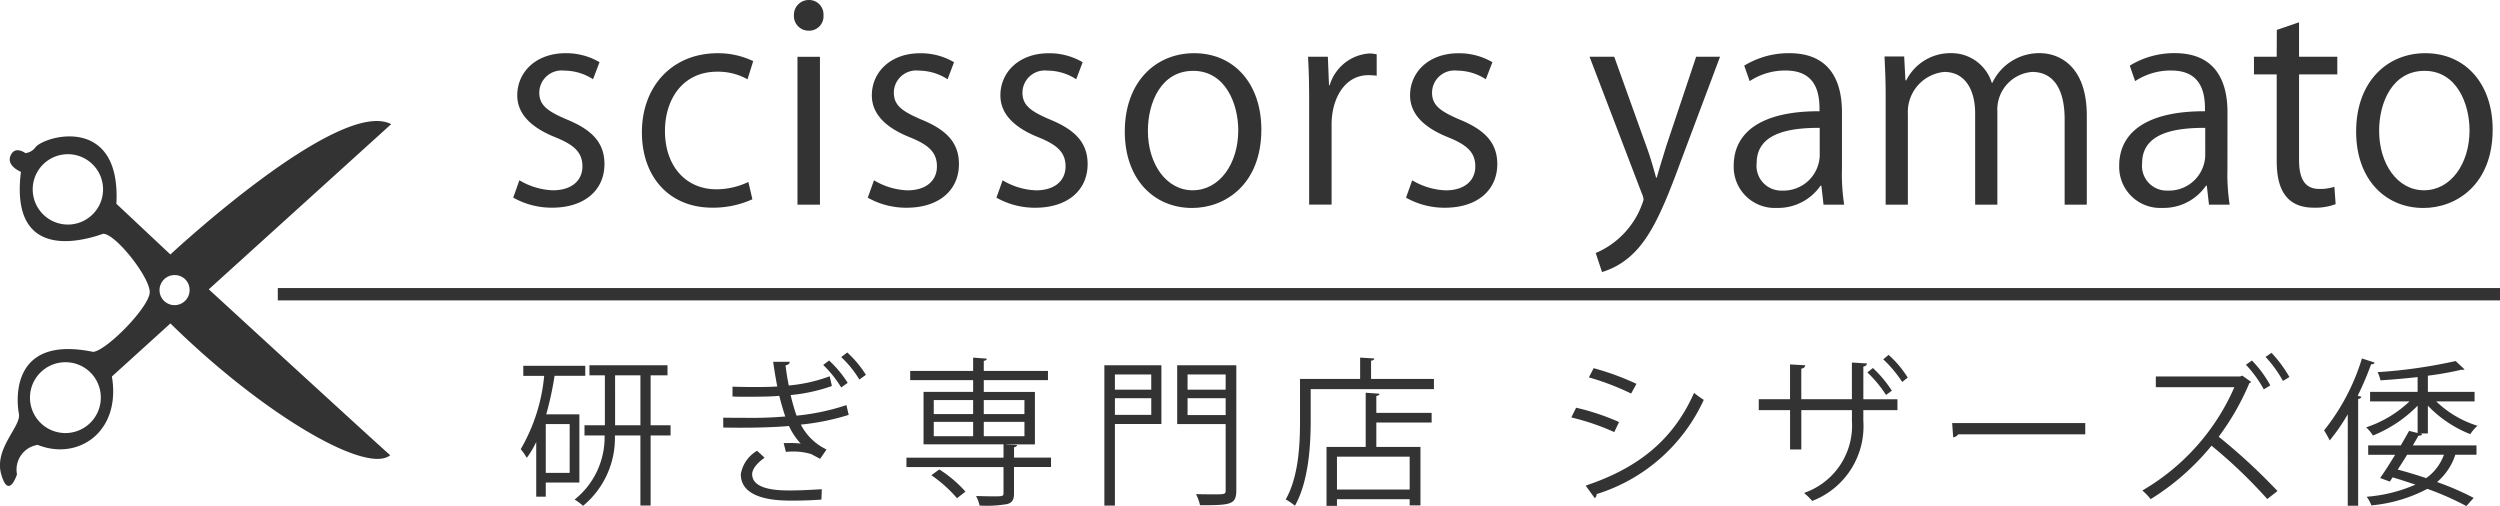 <svg id="logo-text" xmlns="http://www.w3.org/2000/svg" width="202.544" height="41" viewBox="0 0 202.544 41">
  <g id="name" transform="translate(42.189 28.557)">
    <path id="パス_1031" data-name="パス 1031" d="M88.069,67.947H85.347v1.145h-.774V64.66a7.5,7.5,0,0,1-.766,1.285,5.058,5.058,0,0,0-.49-.705,14.446,14.446,0,0,0,1.9-5.938H83.525v-.815h5.021V59.3H86.058a25.828,25.828,0,0,1-.675,3.121h2.686v5.525Zm-.787-.787V63.21H85.347v3.95Zm8.175-3.854v.828H93.841V69.81h-.828V64.134H90.948a7.132,7.132,0,0,1-2.582,5.7,4.021,4.021,0,0,0-.684-.509,6.457,6.457,0,0,0,2.43-5.194H88.483v-.828h1.651V59.261h-1.25v-.815h6.325v.815H93.841v4.045Zm-4.494,0h2.051V59.261H90.962Z" transform="translate(-83.318 -57.408)" fill="#333"/>
    <path id="パス_1032" data-name="パス 1032" d="M125.883,61.451a19.13,19.13,0,0,1-3.874.788,4.494,4.494,0,0,0,2.078,2.015l-.518.76-.725-.387a5.043,5.043,0,0,0-1.506-.207c-.185,0-.365.014-.545.028l-.179-.715c.14,0,.31,0,.463,0a6.49,6.49,0,0,1,.918.044,5.64,5.64,0,0,1-.953-1.425c-1.678.153-3.928.153-5.323.126v-.8c.8.014,1.9.014,2.65.014.67,0,1.506-.041,2.375-.109-.131-.4-.31-.967-.482-1.673-.512.041-1.094.072-2.542.072-.45,0-.9,0-1.25-.018v-.8c.62.026,1.223.03,1.727.03.634,0,1.268,0,1.9-.044-.117-.593-.232-1.269-.334-2h1.341c0,.153-.131.248-.338.291.068.564.158,1.118.262,1.629a12.651,12.651,0,0,0,3.315-.746l.18.787a13.672,13.672,0,0,1-3.342.733,16.353,16.353,0,0,0,.476,1.67,18.344,18.344,0,0,0,4.041-.855Zm-2.209,6.865c-.621.041-1.341.082-2.348.082s-4.184,0-4.184-2.141a2.74,2.74,0,0,1,1.319-1.9l.608.564c-.634.457-.994.912-1.008,1.327,0,1.326,2.272,1.326,3.086,1.326.864,0,1.768-.055,2.556-.1Zm.621-11.269a8.942,8.942,0,0,1,1.507,1.809l-.526.373a9.208,9.208,0,0,0-1.459-1.823Zm1.471-.651a8.493,8.493,0,0,1,1.511,1.811l-.531.383a8.358,8.358,0,0,0-1.471-1.821Z" transform="translate(-99.313 -56.396)" fill="#333"/>
    <path id="パス_1033" data-name="パス 1033" d="M156.749,65.324v.76h-3v2.127c0,.5-.117.732-.529.869a9.71,9.71,0,0,1-2.26.125,2.949,2.949,0,0,0-.284-.773c.531.014,1.022.027,1.381.027.752,0,.842,0,.842-.261V66.084h-7.864v-.76H152.9V64.247H146.42V59.995h4.018v-.953h-5.1V58.3h5.1V57.22l1.108.082c-.011.1-.078.152-.245.18V58.3h5.2v.746h-5.2v.953h4.143v4.252h-2.322v.014L154,64.3c-.014.084-.081.153-.248.18v.842h3Zm-7.616,3.287a10.781,10.781,0,0,0-2.079-1.863l.643-.471a9.985,9.985,0,0,1,2.119,1.8Zm-1.885-7.954V61.79h3.19V60.657Zm0,1.768v1.161h3.19V62.425Zm7.347-1.768H151.3V61.79h3.293Zm0,2.928V62.425H151.3v1.161Z" transform="translate(-113.786 -56.803)" fill="#333"/>
    <path id="パス_1034" data-name="パス 1034" d="M181.321,58.445V63.2h-3.767V69.81H176.7V58.445Zm-.823.744h-2.944V60.42H180.5Zm-2.944,3.274H180.5V61.109h-2.944Zm9.836-4.018V68.567c0,1.174-.45,1.215-2.942,1.215a3.639,3.639,0,0,0-.324-.9c.554.017,1.085.017,1.485.017.841,0,.918,0,.918-.333V63.209H182.6V58.445h4.789Zm-.863.744H183.44V60.42h3.086Zm-3.086,3.287h3.086V61.109H183.44Z" transform="translate(-129.416 -57.407)" fill="#333"/>
    <path id="パス_1035" data-name="パス 1035" d="M212.628,58.942h5.094v.828h-9.984v2.583c0,1.983-.166,4.889-1.277,6.864a4.368,4.368,0,0,0-.749-.51c1.06-1.865,1.16-4.488,1.16-6.354v-3.41h4.871V57.215l1.147.071c-.014.1-.082.153-.262.18v1.476Zm.689,1.2c-.014.085-.082.152-.262.179V61.69h4.481v.787h-4.481v1.975h3.576v4.736h-.876v-.5h-5.89v.537h-.845V64.452h3.174V60.06Zm2.439,7.763V65.239h-5.89v2.667Z" transform="translate(-143.737 -56.8)" fill="#333"/>
    <path id="パス_1036" data-name="パス 1036" d="M251.8,62.112a18.979,18.979,0,0,1,3.479,1.161l-.387.814a19.107,19.107,0,0,0-3.479-1.187Zm.774,6.312c4.2-1.409,7.069-3.645,8.782-7.513a9.3,9.3,0,0,0,.787.566,14.154,14.154,0,0,1-8.686,7.635.306.306,0,0,1-.153.319Zm.648-9.515a21.272,21.272,0,0,1,3.465,1.269l-.428.787a20.85,20.85,0,0,0-3.424-1.311Z" transform="translate(-166.297 -57.637)" fill="#333"/>
    <path id="パス_1037" data-name="パス 1037" d="M292.635,61.254h-2.762v.869a6.48,6.48,0,0,1-4.143,6.491,5.537,5.537,0,0,0-.662-.648,5.769,5.769,0,0,0,3.881-5.829v-.883h-4.1v3.19h-.912v-3.19H281.4v-.883h2.534V57.552l1.231.07c-.009.137-.126.248-.319.275v2.473h4.1V57.4l1.228.074a.316.316,0,0,1-.3.248v2.653h2.762v.883Zm-1.988-3.41a9.364,9.364,0,0,1,1.533,1.836l-.469.346A9.93,9.93,0,0,0,290.2,58.2Zm1.272-1.065a8.441,8.441,0,0,1,1.55,1.839l-.447.357a9.824,9.824,0,0,0-1.538-1.836Z" transform="translate(-181.099 -56.585)" fill="#333"/>
    <path id="パス_1038" data-name="パス 1038" d="M312.345,67.688h10.784V68.6H312.841a.631.631,0,0,1-.413.248Z" transform="translate(-196.375 -61.97)" fill="#333"/>
    <path id="パス_1039" data-name="パス 1039" d="M351.6,58.814a.3.3,0,0,1-.148.085,20.5,20.5,0,0,1-2.489,4.35,48,48,0,0,1,4.764,4.4l-.828.649a40.186,40.186,0,0,0-4.516-4.321,19.861,19.861,0,0,1-4.93,4.33,5.1,5.1,0,0,0-.676-.7,17.991,17.991,0,0,0,7.456-8.368H343.87v-.872h6.837l.166-.068Zm.056-1.738a9.027,9.027,0,0,1,1.49,2.016l-.528.321a9.681,9.681,0,0,0-1.447-1.993Zm1.588-.621a10.493,10.493,0,0,1,1.45,1.959l-.526.318a9.581,9.581,0,0,0-1.408-1.947Z" transform="translate(-211.399 -56.425)" fill="#333"/>
    <path id="パス_1040" data-name="パス 1040" d="M373.773,61.869a15.433,15.433,0,0,1-1.465,2.125,8.989,8.989,0,0,0-.455-.815,17.492,17.492,0,0,0,3.067-5.827l1.022.332c-.028.1-.126.15-.278.137a25.385,25.385,0,0,1-1.089,2.555l.3.084c-.013.082-.1.15-.262.178v8.646h-.842V61.869Zm5.865,1.561.156.041c-.028.109-.123.142-.29.137l-.46.787H384.2v.76h-1.716a4.838,4.838,0,0,1-1.479,2.209,22.689,22.689,0,0,1,2.968,1.285l-.593.662a23.159,23.159,0,0,0-3.163-1.395,12.015,12.015,0,0,1-4.533,1.34,2.81,2.81,0,0,0-.38-.7,12.136,12.136,0,0,0,3.951-.984c-.624-.2-1.246-.411-1.853-.588l-.221.344-.787-.289c.359-.5.787-1.188,1.215-1.88h-2.182v-.761h2.641l.674-1.178.688.171V61.179a10.612,10.612,0,0,1-3.617,2.416,3.382,3.382,0,0,0-.553-.662,9.3,9.3,0,0,0,3.509-2.1h-3.19v-.772h3.851v-1.2c-1.007.112-2.056.206-3.009.264a2.928,2.928,0,0,0-.234-.664,40.838,40.838,0,0,0,6.325-.9l.719.675a.168.168,0,0,1-.125.037.4.4,0,0,1-.113-.01,25.767,25.767,0,0,1-2.731.485v1.313h3.784v.771h-3.108a8.435,8.435,0,0,0,3.342,1.974,3.065,3.065,0,0,0-.58.679,9.607,9.607,0,0,1-3.438-2.307v2.252h-.625Zm-1.06,1.725c-.248.414-.508.814-.76,1.2.733.193,1.52.43,2.307.692a3.963,3.963,0,0,0,1.436-1.893Z" transform="translate(-225.75 -56.868)" fill="#333"/>
  </g>
  <path id="線_306" data-name="線 306" d="M180.037.5H0v-1H180.037Z" transform="translate(22.507 23.837)" fill="#333"/>
  <g id="scissorsyamato" transform="translate(41.581)">
    <path id="パス_1041" data-name="パス 1041" d="M88.583,10.622a4.277,4.277,0,0,0-2.329-.7A1.808,1.808,0,0,0,84.228,11.7c0,1.036.681,1.519,2.224,2.177,1.933.792,3.056,1.8,3.056,3.609,0,2.131-1.63,3.54-4.244,3.54a6.357,6.357,0,0,1-3.148-.815l.5-1.408a5.665,5.665,0,0,0,2.707.814c1.607,0,2.4-.856,2.4-1.933,0-1.124-.641-1.741-2.224-2.375-2.02-.815-3.056-1.938-3.056-3.388,0-1.869,1.5-3.411,3.918-3.411a5.314,5.314,0,0,1,2.748.728Z" transform="translate(-82.117 -4.2)" fill="#333"/>
    <path id="パス_1042" data-name="パス 1042" d="M111.657,20.345a7.7,7.7,0,0,1-3.258.681c-3.43,0-5.695-2.439-5.695-6.113,0-3.7,2.439-6.4,6.136-6.4a6.573,6.573,0,0,1,2.882.641l-.461,1.473a4.865,4.865,0,0,0-2.467-.617c-2.77,0-4.221,2.224-4.221,4.8,0,2.9,1.741,4.727,4.157,4.727a6.046,6.046,0,0,0,2.6-.594Z" transform="translate(-92.28 -4.201)" fill="#333"/>
    <path id="パス_1043" data-name="パス 1043" d="M128.215,2.486a1.188,1.188,0,0,1-1.187-1.252A1.2,1.2,0,0,1,128.235,0a1.165,1.165,0,0,1,1.187,1.235A1.165,1.165,0,0,1,128.215,2.486Zm.922,14.095h-1.822V4.6h1.822Z" transform="translate(-104.287 0)" fill="#333"/>
    <path id="パス_1044" data-name="パス 1044" d="M145.308,10.622a4.316,4.316,0,0,0-2.334-.7,1.805,1.805,0,0,0-2.02,1.782c0,1.036.682,1.519,2.218,2.177,1.939.792,3.056,1.8,3.056,3.609,0,2.131-1.624,3.54-4.244,3.54a6.348,6.348,0,0,1-3.144-.815l.506-1.408a5.645,5.645,0,0,0,2.705.814c1.6,0,2.394-.856,2.394-1.933,0-1.124-.634-1.741-2.218-2.375-2.026-.815-3.056-1.938-3.056-3.388,0-1.869,1.5-3.411,3.912-3.411a5.287,5.287,0,0,1,2.748.728Z" transform="translate(-110.118 -4.2)" fill="#333"/>
    <path id="パス_1045" data-name="パス 1045" d="M165.893,10.622a4.276,4.276,0,0,0-2.329-.7,1.808,1.808,0,0,0-2.026,1.782c0,1.036.681,1.519,2.224,2.177,1.933.792,3.056,1.8,3.056,3.609,0,2.131-1.63,3.54-4.244,3.54a6.333,6.333,0,0,1-3.144-.815l.5-1.408a5.662,5.662,0,0,0,2.7.814c1.607,0,2.4-.856,2.4-1.933,0-1.124-.64-1.741-2.224-2.375-2.02-.815-3.056-1.938-3.056-3.388,0-1.869,1.5-3.411,3.918-3.411a5.314,5.314,0,0,1,2.748.728Z" transform="translate(-120.282 -4.2)" fill="#333"/>
    <path id="パス_1046" data-name="パス 1046" d="M191.03,14.692c0,4.465-2.95,6.357-5.609,6.357-3.08,0-5.455-2.311-5.455-6.183,0-4.09,2.555-6.357,5.612-6.357C188.854,8.509,191.03,11.018,191.03,14.692ZM185.508,9.94c-2.591,0-3.671,2.551-3.671,4.862,0,2.66,1.476,4.814,3.63,4.814,2.177,0,3.692-2.154,3.692-4.861C189.159,12.625,188.128,9.94,185.508,9.94Z" transform="translate(-130.419 -4.2)" fill="#333"/>
    <path id="パス_1047" data-name="パス 1047" d="M214.848,10.359a5.224,5.224,0,0,0-.664-.047c-1.979,0-2.991,1.962-2.991,3.982V20.8h-1.819V12.4c0-1.275-.022-2.44-.092-3.582h1.607l.093,2.307h.058a3.6,3.6,0,0,1,3.26-2.573,4.591,4.591,0,0,1,.547.068v1.736Z" transform="translate(-144.891 -4.223)" fill="#333"/>
    <path id="パス_1048" data-name="パス 1048" d="M231.427,10.622a4.253,4.253,0,0,0-2.329-.7,1.811,1.811,0,0,0-2.026,1.782c0,1.036.687,1.519,2.224,2.177,1.933.792,3.062,1.8,3.062,3.609,0,2.131-1.63,3.54-4.25,3.54a6.349,6.349,0,0,1-3.144-.815l.5-1.408a5.683,5.683,0,0,0,2.713.814c1.606,0,2.4-.856,2.4-1.933,0-1.124-.641-1.741-2.224-2.375-2.026-.815-3.062-1.938-3.062-3.388,0-1.869,1.5-3.411,3.921-3.411a5.319,5.319,0,0,1,2.751.728Z" transform="translate(-152.632 -4.2)" fill="#333"/>
    <path id="パス_1049" data-name="パス 1049" d="M264.9,9.081l-3.188,8.49c-1.423,3.889-2.436,6.137-3.938,7.539a6.116,6.116,0,0,1-2.434,1.414l-.512-1.541a6.859,6.859,0,0,0,3.877-4.314,1.48,1.48,0,0,0-.139-.506L254.329,9.081h2l2.612,7.279c.311.833.577,1.781.775,2.51h.059c.2-.728.489-1.63.769-2.556l2.421-7.232H264.9Z" transform="translate(-167.128 -4.483)" fill="#333"/>
    <path id="パス_1050" data-name="パス 1050" d="M286.16,17.922a16.328,16.328,0,0,0,.181,2.859h-1.672l-.175-1.537h-.069a4.171,4.171,0,0,1-3.54,1.8,3.323,3.323,0,0,1-3.493-3.411c0-2.882,2.5-4.442,6.951-4.419,0-1.013,0-3.3-2.735-3.3a5.193,5.193,0,0,0-2.923.859l-.441-1.254A6.885,6.885,0,0,1,281.9,8.509c3.388,0,4.262,2.4,4.262,4.773v4.64Zm-1.8-3.365c-2.267,0-5.108.332-5.108,2.859a2,2,0,0,0,2.073,2.224,2.931,2.931,0,0,0,3.035-2.818Z" transform="translate(-178.512 -4.2)" fill="#333"/>
    <path id="パス_1051" data-name="パス 1051" d="M317.9,20.781h-1.8V13.853c0-2.329-.838-3.825-2.635-3.825a3.053,3.053,0,0,0-2.815,3.213v7.54h-1.8V13.393c0-1.916-.815-3.365-2.5-3.365a3.258,3.258,0,0,0-2.951,3.411v7.342h-1.8V11.873c0-1.228-.047-2.107-.093-3.1H303.1l.1,1.933h.07a4,4,0,0,1,3.655-2.2,3.422,3.422,0,0,1,3.273,2.4h.047a4.2,4.2,0,0,1,3.843-2.4c1.479,0,3.807.949,3.807,5.059v7.214Z" transform="translate(-190.409 -4.2)" fill="#333"/>
    <path id="パス_1052" data-name="パス 1052" d="M347.837,17.922a16,16,0,0,0,.18,2.859h-1.676l-.175-1.537H346.1a4.166,4.166,0,0,1-3.54,1.8,3.323,3.323,0,0,1-3.493-3.411c0-2.882,2.5-4.442,6.951-4.419,0-1.013,0-3.3-2.729-3.3a5.2,5.2,0,0,0-2.93.859l-.435-1.254a6.856,6.856,0,0,1,3.649-1.013c3.388,0,4.267,2.4,4.267,4.773Zm-1.8-3.365c-2.27,0-5.111.332-5.111,2.859A2,2,0,0,0,343,19.64a2.934,2.934,0,0,0,3.038-2.818Z" transform="translate(-208.956 -4.2)" fill="#333"/>
    <path id="パス_1053" data-name="パス 1053" d="M362.495,4.181l1.8-.617V6.357h3.1V7.785h-3.1v6.928c0,1.52.466,2.352,1.63,2.352a3.6,3.6,0,0,0,1.234-.175l.1,1.409a4.639,4.639,0,0,1-1.782.285c-2.9,0-2.992-2.637-2.992-3.918V7.785h-1.842V6.357h1.842Z" transform="translate(-219.613 -1.759)" fill="#333"/>
    <path id="パス_1054" data-name="パス 1054" d="M388.043,14.692c0,4.465-2.946,6.357-5.613,6.357-3.074,0-5.449-2.311-5.449-6.183,0-4.09,2.55-6.357,5.6-6.357C385.866,8.509,388.043,11.018,388.043,14.692ZM382.524,9.94c-2.6,0-3.68,2.551-3.68,4.862,0,2.66,1.479,4.814,3.633,4.814,2.178,0,3.691-2.154,3.691-4.861C386.168,12.625,385.139,9.94,382.524,9.94Z" transform="translate(-227.674 -4.2)" fill="#333"/>
  </g>
  <path id="hasami" d="M13.805,30.176S27.472,17.425,31.693,19.617L16.916,33s14.421,13.238,14.7,13.437c-1.909,1.587-10.279-3.274-17.809-10.674l-4.742,4.3c.761,4.5-2.748,6.849-6.015,5.539A2.027,2.027,0,0,0,1.377,47.99S.7,50.1.1,47.99s1.631-3.872,1.431-4.909-.713-6.408,6.021-5.013c1.111-.127,4.541-3.63,4.578-4.825S9.344,28.466,8.351,28.5c-1.039.362-7.61,2.633-6.655-5.019,0,0-1.2-.477-.84-1.317s1.2-.2,1.2-.2a1.142,1.142,0,0,0,.794-.445c.68-.946,6.963-2.745,6.58,4.55ZM5.5,22.052a2.849,2.849,0,1,0,0,5.7,2.849,2.849,0,1,0,0-5.7ZM5.319,38.906a2.869,2.869,0,1,0,2.848,2.863A2.853,2.853,0,0,0,5.319,38.906ZM14.2,31.847a1.218,1.218,0,1,0,1.16,1.216A1.192,1.192,0,0,0,14.2,31.847Z" transform="translate(0 -9.559)" fill="#333"/>
</svg>
